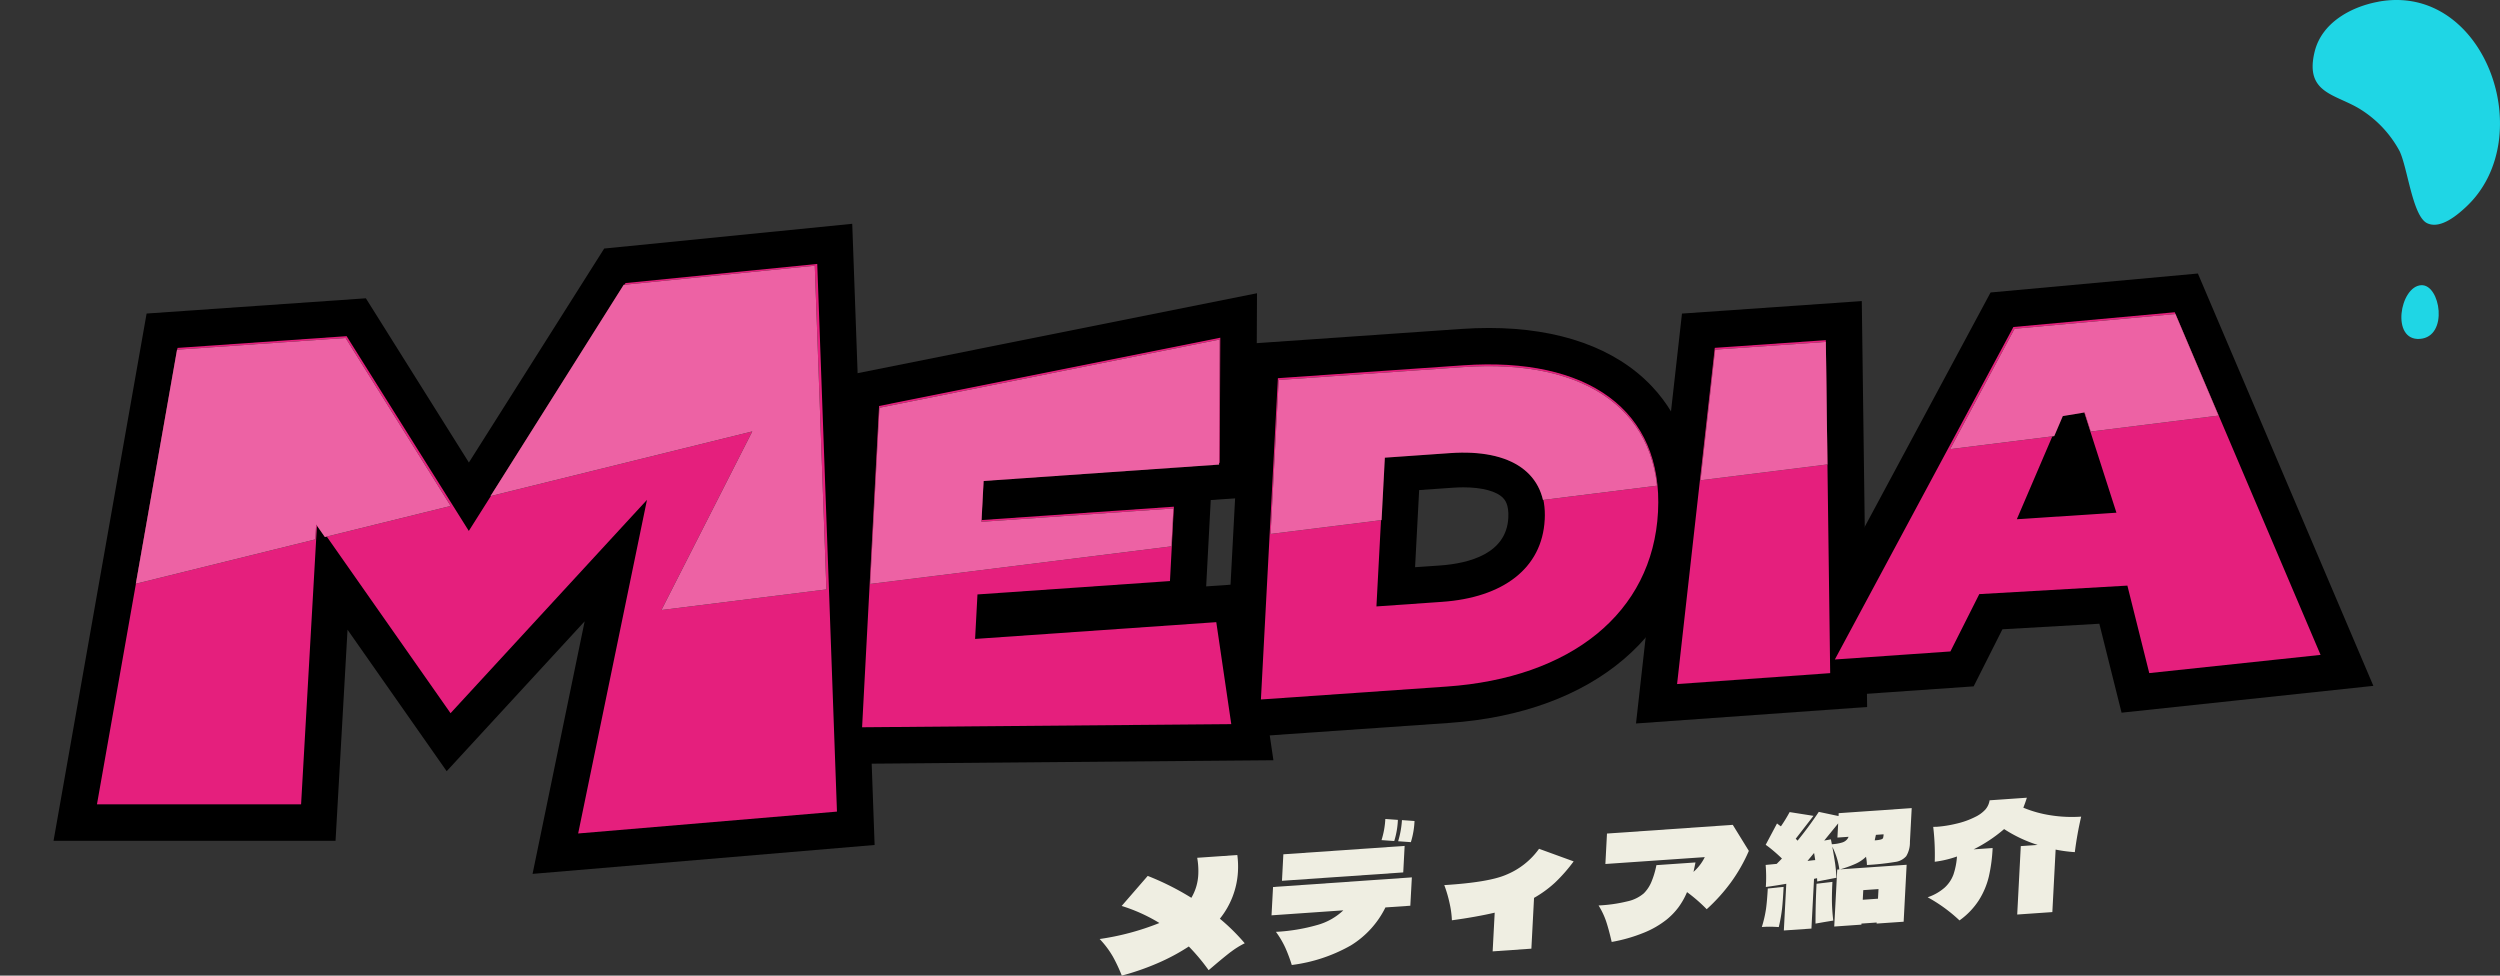 <svg height="128" viewBox="0 0 328 128" width="328" xmlns="http://www.w3.org/2000/svg" xmlns:xlink="http://www.w3.org/1999/xlink"><rect x="0" y="0" width="328" height="128" fill="#333333" stroke="none"/><clipPath id="a"><path d="m0 81.163 98.7-24.39-11.92 23.434 229.82-28.695-16.207-51.172-298.009 30.608z" transform="translate(0 -.34)"/></clipPath><path d="m645.038.219c-3.63.67-7.413 2.779-8.341 6.528-1.382 5.61 2.87 5.562 6.126 7.666a14.63 14.63 0 0 1 5.022 5.419c1.066 2.281 1.707 8.57 3.625 9.45 1.731.8 3.931-1.057 5.141-2.2 9.637-9.082 2.389-29.455-11.573-26.868z" fill="#1fd6e5" transform="translate(-333.01 .011)"/><path d="m663.368 78.227c-2.812.167-3.984 7.308-.177 7.045s2.716-7.193.177-7.045z" fill="#1fd6e5" transform="translate(-345.711 -40.809)"/><path d="m121.1 72.89 2.587 71.856-33.955 2.869 9.029-43.769-25.771 27.988-17.509-24.979-2.1 36.935h-26.781l10.574-59.881 22.181-1.54 16.031 25.553 20.564-32.522z" fill="#211815" transform="translate(-13.878 -38.263)"/><path d="m283.791 130.457 1.966 13.372-48.436.411 2.229-42.152 44.768-8.958-.077 16.413-30.986 2.157-.282 5.356 25.256-1.755-.516 9.756-25.256 1.755-.311 5.839 31.641-2.2z" fill="#211815" transform="translate(-124.214 -48.823)"/><path d="m399.28 119.8c-.7 13.31-11.5 21.8-27.743 22.922l-24.357 1.693 2.229-42.152 24.357-1.693c16.241-1.129 26.217 5.858 25.514 19.225zm-14.864 1.033c.34-6.385-4.433-9.531-12.434-8.977l-8.6.6-1.047 19.751 8.6-.6c8-.555 13.142-4.39 13.477-10.775z" fill="#211815" transform="translate(-181.748 -52.644)"/><path d="m461.6 138.918 4.945-44.108 14.567-1.01.574 43.688-20.086 1.434z" fill="#211815" transform="translate(-241.566 -49.173)"/><path d="m543.729 122.008-19.429 1.115-3.788 7.523-15.162 1.054 23.424-43.621 21.172-1.937 19.13 44.955-22.476 2.389-2.869-11.478zm-1.435-9.565-4.3-13.391-2.869.478-5.9 13.769z" fill="#211815" transform="translate(-264.618 -45.176)"/><path d="m84.365 114.037-18.102 19.663-13.008-18.563-1.573 27.69h-37l12.212-69.173 28.766-2 13.516 21.546 17.752-28.073 32.544-3.247 2.936 81.5-44.878 3.792z" transform="translate(-7.659 -32.518)"/><path d="m229.467 91.767 54.161-10.837-.124 26.715-5.945.416-.6 11.33 5.414-.378 3.407 23.187-59.01.5z" transform="translate(-118.709 -42.457)"/><path d="m339.34 92.574 28.58-1.985c1.239-.086 2.463-.129 3.644-.129 9.24 0 16.624 2.64 21.363 7.633 4.027 4.247 5.964 10.034 5.61 16.743-.827 15.605-13.161 26.122-32.186 27.442l-29.751 2.066 2.74-51.775zm22.54 29.273 3.2-.22c3.984-.277 8.785-1.588 9.034-6.255.1-1.779-.483-2.391-.674-2.592-.851-.9-2.755-1.411-5.227-1.411-.454 0-.933.019-1.42.053l-4.376.306-.536 10.129z" transform="translate(-176.223 -47.43)"/><path d="m456.351 84.72 23.592-1.64.7 53.257-30.323 2.163z" transform="translate(-235.676 -43.579)"/><path d="m530.983 121.47-12.716.727-3.773 7.489-26.523 1.841 28.742-53.52 27.2-2.487 23.023 54.1-33.036 3.519z" transform="translate(-255.55 -39.635)"/><path d="m121.1 72.89 2.587 71.856-33.955 2.869 9.029-43.769-25.771 27.988-17.509-24.979-2.1 36.935h-26.781l10.574-59.881 22.181-1.54 16.031 25.553 20.564-32.522z" fill="#e51f7d" transform="translate(-13.878 -38.263)"/><path d="m283.791 130.457 1.966 13.372-48.436.411 2.229-42.152 44.768-8.958-.077 16.413-30.986 2.157-.282 5.356 25.256-1.755-.516 9.756-25.256 1.755-.311 5.839 31.641-2.2z" fill="#e51f7d" transform="translate(-124.214 -48.823)"/><path d="m399.28 119.8c-.7 13.31-11.5 21.8-27.743 22.922l-24.357 1.693 2.229-42.152 24.357-1.693c16.241-1.129 26.217 5.858 25.514 19.225zm-14.864 1.033c.34-6.385-4.433-9.531-12.434-8.977l-8.6.6-1.047 19.751 8.6-.6c8-.555 13.142-4.39 13.477-10.775z" fill="#e51f7d" transform="translate(-181.748 -52.644)"/><path d="m461.6 138.918 4.945-44.108 14.567-1.01.574 43.688-20.086 1.434z" fill="#e51f7d" transform="translate(-241.566 -49.173)"/><path d="m543.729 122.008-19.429 1.115-3.788 7.523-15.162 1.054 23.424-43.621 21.172-1.937 19.13 44.955-22.476 2.389-2.869-11.478zm-1.435-9.565-4.3-13.391-2.869.478-5.9 13.769z" fill="#e51f7d" transform="translate(-264.618 -45.176)"/><g fill="#efeee2"><path d="m320.308 224.771q-.875.674-2.109 1.722l-.784.665a26.4 26.4 0 0 0 -2.6-3.109 26.8 26.8 0 0 1 -4.046 2.171 33.456 33.456 0 0 1 -4.749 1.65 20.708 20.708 0 0 0 -1.162-2.482 12.062 12.062 0 0 0 -1.741-2.319 33.975 33.975 0 0 0 7.838-2.1 21.927 21.927 0 0 0 -4.95-2.238l3.419-3.941a35.6 35.6 0 0 1 5.725 2.874 6.579 6.579 0 0 0 .909-3.075 9.825 9.825 0 0 0 -.143-2.176l5.265-.363a11.885 11.885 0 0 1 .081 2.181 10.775 10.775 0 0 1 -2.372 6.174 26.266 26.266 0 0 1 3.262 3.223 11.11 11.11 0 0 0 -1.846 1.153z" transform="translate(-158.842 -99.871)"/><path d="m368.678 209.831-.2 3.716-3.266.225a12.126 12.126 0 0 1 -4.539 4.983 20.965 20.965 0 0 1 -7.748 2.568 20.457 20.457 0 0 0 -.832-2.229 11.691 11.691 0 0 0 -1.248-2.119 24.309 24.309 0 0 0 5.428-.9 8.111 8.111 0 0 0 3.415-1.923l-9.421.655.2-3.716 18.207-1.263zm-16.858-3.031 15.911-1.1-.182 3.477-15.911 1.1zm15.026-4.51a10.781 10.781 0 0 1 -.478 2.769l-1.669-.12a11.1 11.1 0 0 0 .5-2.774l1.65.12zm2.181.148a10.778 10.778 0 0 1 -.478 2.769l-1.669-.12a12.254 12.254 0 0 0 .5-2.774l1.65.12z" transform="translate(-183.443 -94.716)"/><path d="m414.628 211.99a20.9 20.9 0 0 1 -2.482 2.822 14.936 14.936 0 0 1 -2.716 1.97l-.349 6.662-5.081.356.268-5.079q-2.4.56-5.615 1a12.258 12.258 0 0 0 -.306-2.253 16.728 16.728 0 0 0 -.693-2.363q5.875-.366 8.154-1.373a9.9 9.9 0 0 0 4.28-3.391l4.548 1.655z" transform="translate(-208.164 -98.979)"/><path d="m457.589 203.77 2.109 3.419a21.528 21.528 0 0 1 -2.367 4.151 23.507 23.507 0 0 1 -3.161 3.5 20.917 20.917 0 0 0 -2.582-2.243 9.7 9.7 0 0 1 -1.129 2 9.067 9.067 0 0 1 -1.564 1.616 12.046 12.046 0 0 1 -3.07 1.75 20.76 20.76 0 0 1 -4.122 1.172c-.234-1.033-.473-1.913-.708-2.64a9.936 9.936 0 0 0 -1.014-2.147 19.521 19.521 0 0 0 3.764-.536 4.876 4.876 0 0 0 2.176-1.057 4.7 4.7 0 0 0 .971-1.444 11.306 11.306 0 0 0 .679-2.253l5.127-.354c-.11.545-.2.961-.263 1.239a6.248 6.248 0 0 0 1.483-1.937l-13.042.9.21-3.993 16.5-1.143z" transform="translate(-230.25 -95.551)"/><path d="m486.822 209.591.813-.077c-.062 1.172-.124 2.1-.2 2.8a20.185 20.185 0 0 1 -.435 2.466c-.091 0-.344-.019-.756-.038a13.262 13.262 0 0 0 -1.468.033 15.649 15.649 0 0 0 .55-2.382q.143-1.055.23-2.673c.263-.019.689-.062 1.267-.124zm11.626-4.036a4.806 4.806 0 0 1 -1.368.923 15.005 15.005 0 0 1 -2.033.732l8.728-.6-.392 7.47-3.544.244v-.139l-1.994.139v.139l-3.568.249.392-7.47.277-.019a9.111 9.111 0 0 0 -.928-2.989c.163.88.287 1.626.378 2.238a16.973 16.973 0 0 1 .158 1.841l-2.511.488-.019-.43-.4.086-.34 6.523-3.62.249.32-6.126q-1.277.23-2.683.421a19.319 19.319 0 0 0 -.024-2.893l1.449-.139.689-.7q-.488-.481-1.09-.99c-.4-.34-.751-.612-1.043-.813l1.487-2.8c.153.12.32.249.512.378a19.5 19.5 0 0 0 1.143-1.87l3.128.493-.741.956c-.976 1.263-1.5 1.942-1.588 2.042l.244.258q1.478-1.815 2.783-3.778l2.592.55.019-.378 9.579-.665-.234 4.448a3.485 3.485 0 0 1 -.483 1.856 2.309 2.309 0 0 1 -1.459.76 34.343 34.343 0 0 1 -3.7.4 6.132 6.132 0 0 0 -.12-1.076zm-6.667.44-.148-.937-.866 1.047c.478-.057.813-.1 1.009-.11zm2.257 2.86c-.057 1.066-.076 1.966-.062 2.693s.072 1.521.172 2.382l-1.253.206-1.076.191c0-1.894.053-3.635.134-5.227zm1.253-5.16a1.351 1.351 0 0 0 .693-.45 1.39 1.39 0 0 0 .172-.306l-1.463.1.1-1.86-1.832 2.253.875-.158c.062.282.105.5.124.641a5.45 5.45 0 0 0 1.332-.221zm4.725 7.365.067-1.263-2 .139-.067 1.263zm.392-7.771c.153-.048.249-.115.277-.2a2.038 2.038 0 0 0 .067-.478l-1.009.072-.158.722a4.175 4.175 0 0 0 .823-.115z" transform="translate(-253.624 -93.151)"/><path d="m549.571 203.475a18.7 18.7 0 0 1 -2.525-.335l-.43 8.2-4.61.32.469-8.977 2.214-.153a18.2 18.2 0 0 1 -4.4-2.08 19.36 19.36 0 0 1 -4 2.659l2.492-.172a21.279 21.279 0 0 1 -.493 3.726 10.29 10.29 0 0 1 -1.3 3.1 9.725 9.725 0 0 1 -2.554 2.669 20.279 20.279 0 0 0 -4.18-3.037 6.482 6.482 0 0 0 2.233-1.267 4.338 4.338 0 0 0 1.157-1.726 9.4 9.4 0 0 0 .459-2.358 13.752 13.752 0 0 1 -2.917.693 31 31 0 0 0 -.2-4.577l.512-.014a15.956 15.956 0 0 0 2.544-.411 10.666 10.666 0 0 0 2.453-.88 4.337 4.337 0 0 0 1.334-.971 2.392 2.392 0 0 0 .555-1.21l4.888-.34c-.11.363-.263.8-.464 1.31a15.443 15.443 0 0 0 3.577.995 17.809 17.809 0 0 0 4.013.177 45.79 45.79 0 0 0 -.832 4.649z" transform="translate(-277.348 -91.674)"/></g><g clip-path="url(#a)" transform="translate(0 .168)"><g fill="#211815"><path d="m120.814 72.88 2.58 71.856-33.854 2.869 9-43.769-25.689 27.988-17.456-24.979-2.095 36.935h-26.7l10.542-59.88 22.115-1.54 15.983 25.551 20.5-32.521 25.076-2.511z" transform="translate(-13.917 -38.188)"/><path d="m283.662 130.447 1.96 13.372-48.292.411 2.222-42.152 44.635-8.958-.076 16.413-30.893 2.152-.281 5.356 25.18-1.755-.515 9.756-25.181 1.758-.31 5.839 31.546-2.2z" transform="translate(-124.168 -48.748)"/><path d="m399.134 119.791c-.7 13.31-11.467 21.8-27.66 22.922l-24.284 1.693 2.222-42.152 24.284-1.693c16.193-1.129 26.139 5.858 25.438 19.225zm-14.824 1.033c.338-6.385-4.42-9.531-12.4-8.977l-8.573.6-1.037 19.753 8.573-.6c7.977-.555 13.1-4.39 13.437-10.775z" transform="translate(-181.645 -52.569)"/><path d="m461.6 138.908 4.93-44.108 14.524-1.009.572 43.688-20.026 1.433z" transform="translate(-241.503 -49.098)"/><path d="m543.614 122-19.368 1.114-3.776 7.523-15.12 1.052 23.35-43.622 21.109-1.937 19.073 44.955-22.41 2.391zm-1.43-9.565-4.291-13.391-2.861.478-5.879 13.769z" transform="translate(-264.392 -45.101)"/></g><path d="m120.814 72.88 2.58 71.856-33.854 2.869 9-43.769-25.689 27.988-17.456-24.979-2.095 36.935h-26.7l10.542-59.88 22.115-1.54 15.983 25.551 20.5-32.521 25.076-2.511z" fill="#ed62a4" transform="translate(-13.917 -38.188)"/><path d="m283.662 130.447 1.96 13.372-48.292.411 2.222-42.152 44.635-8.958-.076 16.413-30.893 2.152-.281 5.356 25.18-1.755-.515 9.756-25.181 1.758-.31 5.839 31.546-2.2z" fill="#ed62a4" transform="translate(-124.168 -48.748)"/><path d="m399.134 119.791c-.7 13.31-11.467 21.8-27.66 22.922l-24.284 1.693 2.222-42.152 24.284-1.693c16.193-1.129 26.139 5.858 25.438 19.225zm-14.824 1.033c.338-6.385-4.42-9.531-12.4-8.977l-8.573.6-1.037 19.753 8.573-.6c7.977-.555 13.1-4.39 13.437-10.775z" fill="#ed62a4" transform="translate(-181.645 -52.569)"/><path d="m461.6 138.908 4.93-44.108 14.524-1.009.572 43.688-20.026 1.433z" fill="#ed62a4" transform="translate(-241.503 -49.098)"/><path d="m543.614 122-19.368 1.114-3.776 7.523-15.12 1.052 23.35-43.622 21.109-1.937 19.073 44.955-22.41 2.391zm-1.43-9.565-4.291-13.391-2.861.478-5.879 13.769z" fill="#ed62a4" transform="translate(-264.392 -45.101)"/></g></svg>